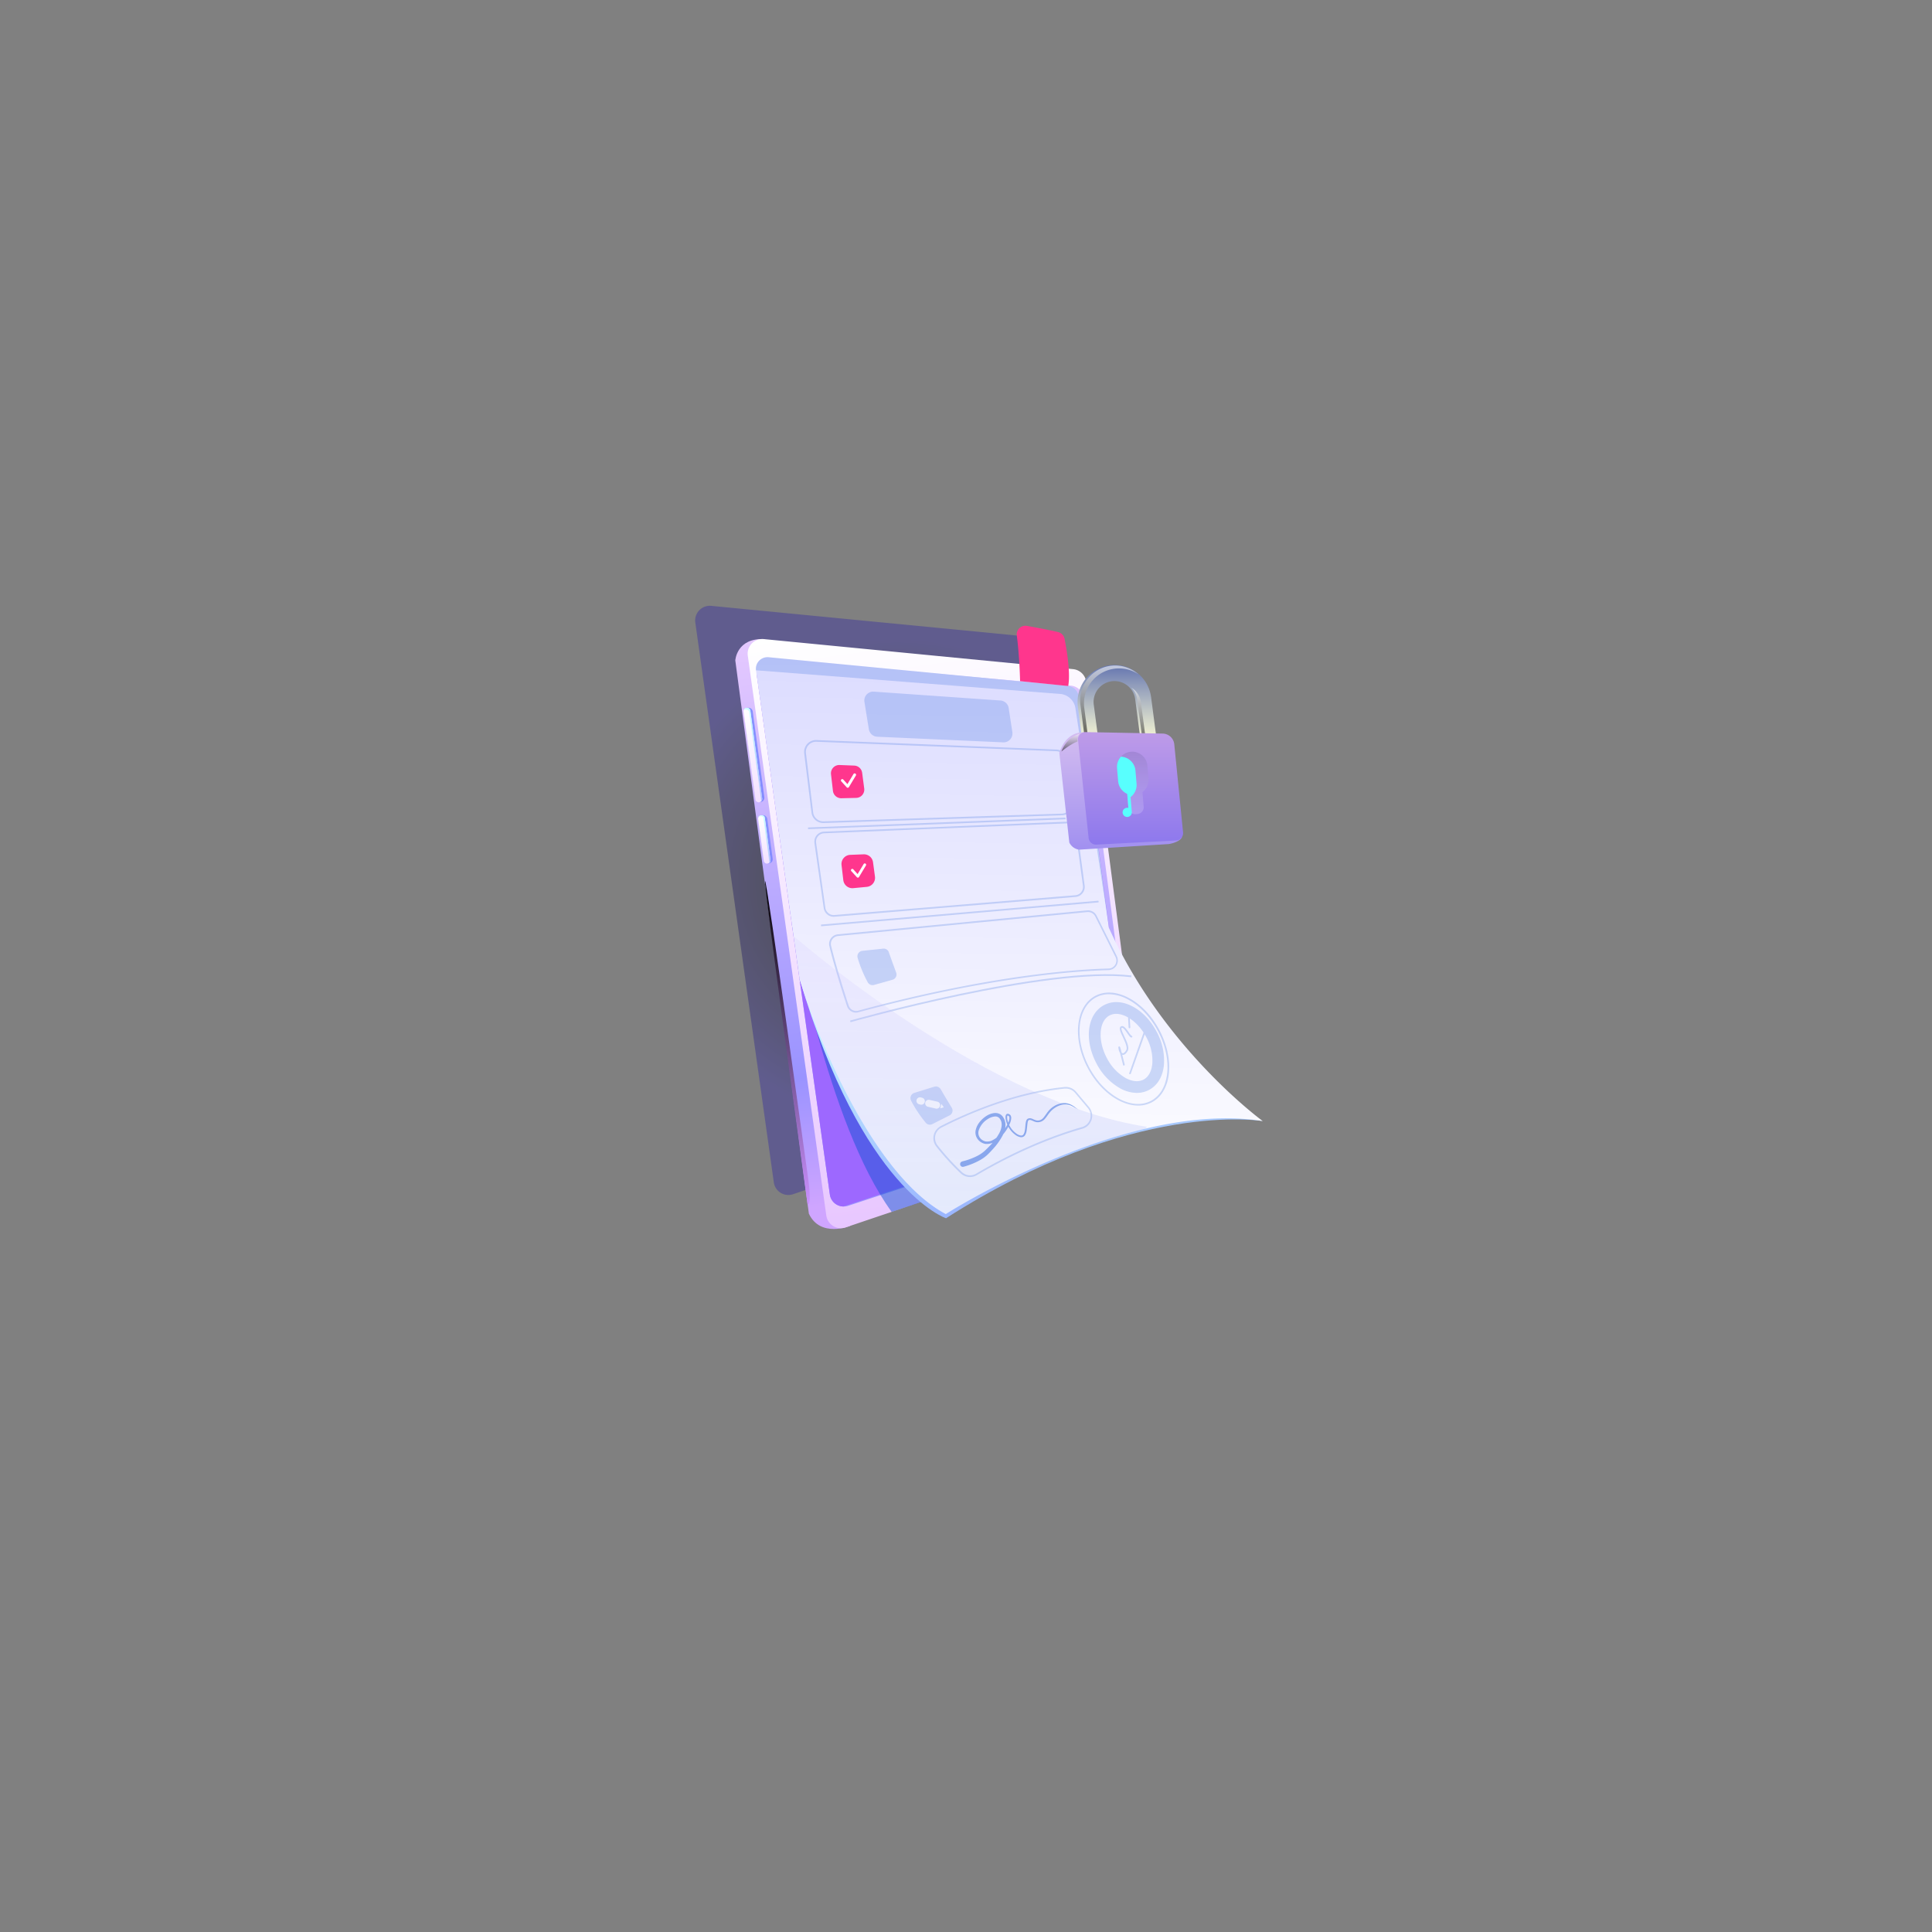 <?xml version="1.0" encoding="UTF-8"?> <svg xmlns="http://www.w3.org/2000/svg" xmlns:xlink="http://www.w3.org/1999/xlink" viewBox="0 0 1000 1000"><rect x="0" y="0" width="1000" height="1000" fill="#808080" stroke="none"/> <defs> <style>.cls-1{isolation:isolate;}.cls-2{opacity:0.42;fill:url(#Безымянный_градиент_417);}.cls-11,.cls-14,.cls-15,.cls-2,.cls-25,.cls-32{mix-blend-mode:screen;}.cls-3{fill:url(#Безымянный_градиент_144);}.cls-4{fill:url(#Безымянный_градиент_80);}.cls-5{fill:url(#Безымянный_градиент_108);}.cls-6{fill:#9d68ff;}.cls-17,.cls-19,.cls-7{fill:#1455d7;}.cls-21,.cls-32,.cls-7{opacity:0.5;}.cls-17,.cls-18,.cls-21,.cls-23,.cls-30,.cls-7{mix-blend-mode:multiply;}.cls-8{fill:url(#Безымянный_градиент_44);}.cls-9{fill:url(#Безымянный_градиент_104);}.cls-10{fill:url(#Безымянный_градиент_126);}.cls-11{fill:url(#Безымянный_градиент_69);}.cls-12{fill:url(#Безымянный_градиент_104-2);}.cls-13{fill:url(#Безымянный_градиент_126-2);}.cls-14{fill:url(#Безымянный_градиент_69-2);}.cls-15{fill:url(#Безымянный_градиент_114);}.cls-16{fill:url(#Безымянный_градиент_251);}.cls-17,.cls-18,.cls-23{opacity:0.2;}.cls-20{fill:#ff368d;}.cls-22{fill:#fff;}.cls-23{fill:url(#Безымянный_градиент_488);}.cls-24{fill:url(#Безымянный_градиент_410);}.cls-25{opacity:0.6;}.cls-26{fill:url(#Безымянный_градиент_284);}.cls-27{fill:url(#Безымянный_градиент_284-2);}.cls-28{fill:url(#Безымянный_градиент_51);}.cls-29{fill:url(#Безымянный_градиент_345);}.cls-30{opacity:0.32;fill:url(#Безымянный_градиент_353);}.cls-31{fill:#58fffe;}.cls-32{fill:url(#Безымянный_градиент_284-3);}</style> <radialGradient id="Безымянный_градиент_417" cx="473.44" cy="468.26" r="124.63" gradientTransform="translate(-67.18 54.88) rotate(-7.68)" gradientUnits="userSpaceOnUse"> <stop offset="0"></stop> <stop offset="0.12" stop-color="#030208"></stop> <stop offset="0.3" stop-color="#0a081e"></stop> <stop offset="0.53" stop-color="#151242"></stop> <stop offset="0.79" stop-color="#262074"></stop> <stop offset="1" stop-color="#342ca1"></stop> </radialGradient> <linearGradient id="Безымянный_градиент_144" x1="415.01" y1="642.87" x2="415.01" y2="334.91" gradientTransform="translate(-67.18 54.88) rotate(-7.68)" gradientUnits="userSpaceOnUse"> <stop offset="0.04" stop-color="#cfa5ff"></stop> <stop offset="0.26" stop-color="#9a93ff"></stop> <stop offset="1" stop-color="#e5c9ff"></stop> </linearGradient> <linearGradient id="Безымянный_градиент_80" x1="498.07" y1="642.84" x2="498.07" y2="335.03" gradientTransform="translate(-67.18 54.88) rotate(-7.68)" gradientUnits="userSpaceOnUse"> <stop offset="0" stop-color="#e8c7ff"></stop> <stop offset="1" stop-color="#fff"></stop> </linearGradient> <linearGradient id="Безымянный_градиент_108" x1="498.45" y1="631.9" x2="498.45" y2="345.98" gradientTransform="translate(-67.18 54.88) rotate(-7.68)" gradientUnits="userSpaceOnUse"> <stop offset="0.01" stop-color="#9a93ff"></stop> <stop offset="1" stop-color="#e5c9ff"></stop> </linearGradient> <linearGradient id="Безымянный_градиент_44" x1="528.83" y1="645.88" x2="531.13" y2="513.9" gradientTransform="translate(-67.18 54.88) rotate(-7.68)" gradientUnits="userSpaceOnUse"> <stop offset="0" stop-color="#9ab5ff"></stop> <stop offset="1" stop-color="#cdffff"></stop> </linearGradient> <linearGradient id="Безымянный_градиент_104" x1="408.61" y1="418.64" x2="408.61" y2="369.37" gradientTransform="translate(-67.18 54.88) rotate(-7.68)" gradientUnits="userSpaceOnUse"> <stop offset="0.01" stop-color="#838bff"></stop> <stop offset="1" stop-color="#8693ff"></stop> </linearGradient> <linearGradient id="Безымянный_градиент_126" x1="407.91" y1="418.64" x2="407.91" y2="369.37" gradientTransform="translate(-67.18 54.88) rotate(-7.68)" gradientUnits="userSpaceOnUse"> <stop offset="0" stop-color="#f2e0ff"></stop> <stop offset="1" stop-color="#fff"></stop> </linearGradient> <linearGradient id="Безымянный_градиент_69" x1="407.99" y1="418.35" x2="407.99" y2="369.34" gradientTransform="translate(-67.18 54.88) rotate(-7.68)" gradientUnits="userSpaceOnUse"> <stop offset="0" stop-color="#b0c2ff"></stop> <stop offset="1" stop-color="#caffff"></stop> </linearGradient> <linearGradient id="Безымянный_градиент_104-2" x1="408.61" y1="450.71" x2="408.61" y2="425.54" gradientTransform="matrix(1, 0, 0, 1, -12.25, -3.69)" xlink:href="#Безымянный_градиент_104"></linearGradient> <linearGradient id="Безымянный_градиент_126-2" x1="407.91" y1="450.71" x2="407.91" y2="425.54" xlink:href="#Безымянный_градиент_126"></linearGradient> <linearGradient id="Безымянный_градиент_69-2" x1="407.98" y1="450.55" x2="407.98" y2="425.52" xlink:href="#Безымянный_градиент_69"></linearGradient> <linearGradient id="Безымянный_градиент_114" x1="405.88" y1="628.37" x2="405.88" y2="459.46" gradientTransform="translate(-67.18 54.88) rotate(-7.68)" gradientUnits="userSpaceOnUse"> <stop offset="0" stop-color="#ca90ff"></stop> <stop offset="1"></stop> </linearGradient> <linearGradient id="Безымянный_градиент_251" x1="519.52" y1="628.9" x2="524.52" y2="342.38" gradientUnits="userSpaceOnUse"> <stop offset="0" stop-color="#fff"></stop> <stop offset="1" stop-color="#dcdcff"></stop> </linearGradient> <linearGradient id="Безымянный_градиент_488" x1="502.21" y1="628.37" x2="502.21" y2="484.41" gradientUnits="userSpaceOnUse"> <stop offset="0" stop-color="#7a97ef"></stop> <stop offset="0.38" stop-color="#a3aef6"></stop> <stop offset="0.79" stop-color="#c8c2fd"></stop> <stop offset="1" stop-color="#d6caff"></stop> </linearGradient> <linearGradient id="Безымянный_градиент_410" x1="578.23" y1="387.56" x2="578.23" y2="344.28" gradientUnits="userSpaceOnUse"> <stop offset="0" stop-color="#ffffd6"></stop> <stop offset="0.14" stop-color="#f1f2d3"></stop> <stop offset="0.4" stop-color="#ccd1c9"></stop> <stop offset="0.76" stop-color="#909cbb"></stop> <stop offset="1" stop-color="#6475b0"></stop> </linearGradient> <linearGradient id="Безымянный_градиент_284" x1="574.19" y1="382.56" x2="574.19" y2="344.5" gradientUnits="userSpaceOnUse"> <stop offset="0"></stop> <stop offset="1" stop-color="#fff"></stop> </linearGradient> <linearGradient id="Безымянный_градиент_284-2" x1="589.78" y1="385.98" x2="589.78" y2="355.98" xlink:href="#Безымянный_градиент_284"></linearGradient> <linearGradient id="Безымянный_градиент_51" x1="580" y1="439.78" x2="580" y2="379.08" gradientUnits="userSpaceOnUse"> <stop offset="0" stop-color="#a190f0"></stop> <stop offset="1" stop-color="#d4bdf0"></stop> </linearGradient> <linearGradient id="Безымянный_градиент_345" x1="585.18" y1="437.18" x2="585.18" y2="378.92" gradientUnits="userSpaceOnUse"> <stop offset="0" stop-color="#8d78ed"></stop> <stop offset="1" stop-color="#be9be8"></stop> </linearGradient> <linearGradient id="Безымянный_градиент_353" x1="586.32" y1="421.4" x2="586.32" y2="389.04" gradientUnits="userSpaceOnUse"> <stop offset="0" stop-color="#d6caff"></stop> <stop offset="0.21" stop-color="#c8bcf3"></stop> <stop offset="0.6" stop-color="#a597d3"></stop> <stop offset="1" stop-color="#7a6aad"></stop> </linearGradient> <linearGradient id="Безымянный_градиент_284-3" x1="553.99" y1="389.04" x2="553.99" y2="379.97" xlink:href="#Безымянный_градиент_284"></linearGradient> </defs> <title>rМонтажная область 1</title> <g class="cls-1"> <g id="Слой_1" data-name="Слой 1"> <path class="cls-2" d="M368.16,313.59l160.09,15.55a7.61,7.61,0,0,1,6.81,6.58L564.43,559.6a7.6,7.6,0,0,1-5.1,8.2L410.52,618.11a7.6,7.6,0,0,1-10-6.15L359.89,322.22A7.61,7.61,0,0,1,368.16,313.59Z"></path> <path class="cls-3" d="M380.59,341.83s.66-11.81,15.13-11L440,634.54s-15.43,6.3-21.33-6.35Z"></path> <path class="cls-4" d="M395.33,330.79l160.08,15.55a7.6,7.6,0,0,1,6.81,6.58L591.6,576.8a7.62,7.62,0,0,1-5.11,8.2l-148.8,50.31a7.61,7.61,0,0,1-10-6.15L387.06,339.42A7.6,7.6,0,0,1,395.33,330.79Z"></path> <path class="cls-5" d="M560.76,361l27.26,208a7.13,7.13,0,0,1-5,7.64L439.13,624.08a7.5,7.5,0,0,1-2.58.39,7.17,7.17,0,0,1-7-6.06L391.71,349.29a7.17,7.17,0,0,1,5.17-7.78,7.53,7.53,0,0,1,2.86-.28l154.48,13.66A7.12,7.12,0,0,1,560.76,361Z"></path> <path class="cls-6" d="M558.42,361.29l27.25,208a7.12,7.12,0,0,1-5,7.64L436.79,624.4l-.24.07a7.17,7.17,0,0,1-7-6.06L391.71,349.29a7.17,7.17,0,0,1,5.17-7.78l.53,0,154.47,13.67A7.13,7.13,0,0,1,558.42,361.29Z"></path> <path class="cls-7" d="M409.87,478.49s18.39,103.38,51.66,148.76l17.65-5.87Z"></path> <path class="cls-8" d="M653.59,580.26s-67.29-11.58-163.92,50.3c0,0-43.29-14.24-75.85-124Z"></path> <path class="cls-9" d="M393.68,415.17h0a2.26,2.26,0,0,1-2.54-1.94l-6-44.35a2.27,2.27,0,0,1,1.94-2.55h0a2.27,2.27,0,0,1,2.54,1.94l6,44.36A2.26,2.26,0,0,1,393.68,415.17Z"></path> <path class="cls-10" d="M393,415.26h0a1.73,1.73,0,0,1-2-1.49l-6.12-45.39a1.73,1.73,0,0,1,1.49-1.95h0a1.73,1.73,0,0,1,2,1.49l6.12,45.39A1.73,1.73,0,0,1,393,415.26Z"></path> <path class="cls-11" d="M386.4,366.4a1.73,1.73,0,0,0-1.43,1.22,1.78,1.78,0,0,1,.87-.39,1.74,1.74,0,0,1,2,1.49l6.12,45.4a1.74,1.74,0,0,1-.06.72,1.73,1.73,0,0,0,.62-1.56l-6.12-45.4A1.73,1.73,0,0,0,386.4,366.4Z"></path> <rect class="cls-12" x="394.02" y="421.89" width="4.52" height="25.17" rx="2.11" transform="translate(-54.55 56.9) rotate(-7.69)"></rect> <path class="cls-13" d="M397.26,447h0a1.74,1.74,0,0,1-1.95-1.49l-2.9-21.5a1.74,1.74,0,0,1,1.49-1.95h0a1.74,1.74,0,0,1,2,1.48l2.89,21.5A1.74,1.74,0,0,1,397.26,447Z"></path> <path class="cls-14" d="M393.9,422.08a2.15,2.15,0,0,0-1.49.73,3.14,3.14,0,0,1,.88-.26c.95-.13,1.78.16,1.84.65l3.13,23.18a.55.55,0,0,1-.11.38c.47-.22.76-.54.71-.85l-3.12-23.18C395.67,422.24,394.85,422,393.9,422.08Z"></path> <path class="cls-15" d="M418,623.5S395,456.23,396,456s22.33,154.29,22.33,154.29S420.29,623.58,418,623.5Z"></path> <path class="cls-16" d="M653.59,580.26c-19.49-3.08-40.61-.86-61,4-54.07,12.84-103.05,44.13-103.05,44.13-35-18.7-63.66-82.71-75.71-121.83l-3.12-22.13L391.3,346.94v-.06a6,6,0,0,1,6.47-6.7l155.17,14.9a5.93,5.93,0,0,1,5.29,5,1.29,1.29,0,0,1,0,.19c.66,5,1.64,12.54,2.8,21.42l1,7.75.31,2.3c.76,5.82,1.58,12,2.39,18.24l2,15.05c.21,1.66.44,3.32.65,5l5.08,38.75c.87,6.6,1.43,10.84,1.51,11.43C602.14,542.86,653.59,580.26,653.59,580.26Z"></path> <path class="cls-17" d="M447.43,363.33l2.29,14.14a4.62,4.62,0,0,0,4.34,3.86l65.2,2.91A4.59,4.59,0,0,0,524,379l-1.91-12.52a4.6,4.6,0,0,0-4.23-3.9L452.29,358A4.6,4.6,0,0,0,447.43,363.33Z"></path> <g class="cls-18"> <rect class="cls-19" x="418.18" y="425.74" width="133.38" height="0.86" transform="translate(-16 18.93) rotate(-2.2)"></rect> </g> <g class="cls-18"> <rect class="cls-19" x="424.74" y="472.35" width="144.18" height="0.86" transform="translate(-38.75 44.39) rotate(-4.92)"></rect> </g> <g class="cls-18"> <path class="cls-19" d="M440.22,529.09l-.24-.83c1-.29,101.86-28.73,145.64-23.33l-.1.86C541.91,500.43,441.23,528.8,440.22,529.09Z"></path> </g> <path class="cls-20" d="M430.13,400.78l1,8.59a4.31,4.31,0,0,0,4.37,3.8l7.66-.18a4.3,4.3,0,0,0,4.16-4.85L446.25,400a4.3,4.3,0,0,0-4.09-3.73l-7.59-.3A4.3,4.3,0,0,0,430.13,400.78Z"></path> <path class="cls-20" d="M435.58,447.75l.91,7.79a4.73,4.73,0,0,0,5.14,4.17l7-.67a4.72,4.72,0,0,0,4.25-5.32l-1-7.41A4.72,4.72,0,0,0,447,442.2l-7,.27A4.73,4.73,0,0,0,435.58,447.75Z"></path> <path class="cls-17" d="M443.92,495.81a64.11,64.11,0,0,0,5.28,12.72,2.8,2.8,0,0,0,3.18,1.27c2.36-.65,6.37-1.75,9.6-2.69a2.83,2.83,0,0,0,1.88-3.7c-1.08-2.93-2.75-7.48-3.79-10.5a2.82,2.82,0,0,0-3-1.89l-10.76,1.14A2.83,2.83,0,0,0,443.92,495.81Z"></path> <path class="cls-17" d="M471.59,569.73a64.71,64.71,0,0,0,7.63,11.46,2.81,2.81,0,0,0,3.37.64c2.19-1.09,5.91-3,8.9-4.49a2.83,2.83,0,0,0,1.13-4c-1.63-2.67-4.14-6.82-5.74-9.58a2.84,2.84,0,0,0-3.29-1.28l-10.34,3.2A2.83,2.83,0,0,0,471.59,569.73Z"></path> <path class="cls-17" d="M558.22,360l2.84,21.61,1,7.75.3,2.31,2.4,18.23,2,15.05.66,5,5.08,38.75c.53,4,.93,7.11,1.19,9.08l.31,2.35L556.62,366.52a8.69,8.69,0,0,0-7.91-7.35L391.3,346.94v-.06a6,6,0,0,1,6.47-6.7l155.17,14.9A6,6,0,0,1,558.22,360Z"></path> <g class="cls-18"> <path class="cls-19" d="M502.11,609.24a7,7,0,0,1-4.83-1.91,129.87,129.87,0,0,1-12.69-13.93,7,7,0,0,1,2.33-10.52c12.55-6.42,37.56-17.59,64.09-20.25a7,7,0,0,1,6,2.46l6.67,7.92a7,7,0,0,1-3.44,11.22c-12.19,3.46-31.57,10.45-54.62,24A7,7,0,0,1,502.11,609.24Zm49.6-45.78c-.2,0-.41,0-.61,0-26.39,2.64-51.29,13.77-63.79,20.16a6.09,6.09,0,0,0-3.18,4.1,6.19,6.19,0,0,0,1.14,5.12,129.07,129.07,0,0,0,12.6,13.83h0a6.17,6.17,0,0,0,7.36.83c23.13-13.64,42.58-20.65,54.83-24.14a6.11,6.11,0,0,0,3-9.83l-6.66-7.92A6.14,6.14,0,0,0,551.71,563.46Z"></path> </g> <path class="cls-20" d="M528,352.57s-.29-13.23-1.71-23.61a4.49,4.49,0,0,1,5.22-5c5,.89,11.79,2.15,16.17,3.2A4.49,4.49,0,0,1,551,330.6c1.08,5.4,3.18,17.5,1.91,24.48Z"></path> <g class="cls-21"> <path class="cls-19" d="M498.12,601.13a35.25,35.25,0,0,0,7.74-2.84,17.63,17.63,0,0,0,3.35-2.2c1-.86,2.05-1.92,3-2.91a30.6,30.6,0,0,0,5-6.62c1.24-2.37,1.85-5.14.49-7.22a2.79,2.79,0,0,0-2.76-1.45,7.94,7.94,0,0,0-3.59,1.29,10.76,10.76,0,0,0-4.82,6.11,4.31,4.31,0,0,0,.61,3.52,4.89,4.89,0,0,0,3.06,2,6,6,0,0,0,3.75-.76,14.15,14.15,0,0,0,3.31-2.44,20.44,20.44,0,0,0,4.73-6.85,6.64,6.64,0,0,0,.48-1.94,1.74,1.74,0,0,0-.12-.85.77.77,0,0,0-.19-.27,1.62,1.62,0,0,0-.36-.21.44.44,0,0,0-.25-.06s-.07,0-.13.12a2,2,0,0,0-.14.84,7.07,7.07,0,0,0,.35,2,11.84,11.84,0,0,0,4.77,6.57c1.12.69,2.62,1.24,3.29.28a4.27,4.27,0,0,0,.69-1.79,19.65,19.65,0,0,0,.29-2.08c.07-.71.12-1.43.24-2.17a5.57,5.57,0,0,1,.28-1.14,2.24,2.24,0,0,1,.31-.59,1.34,1.34,0,0,1,.62-.48,2.59,2.59,0,0,1,1.29-.16,4.31,4.31,0,0,1,1.15.36,9.58,9.58,0,0,0,1.92.73,3.42,3.42,0,0,0,1.87-.15,3.74,3.74,0,0,0,1.58-1.07c.91-1,1.63-2.27,2.56-3.41a11.7,11.7,0,0,1,3.38-2.92,10.56,10.56,0,0,1,4.24-1.39,7.88,7.88,0,0,1,4.34.86,12.62,12.62,0,0,1,1.86,1.16l.86.65a1.93,1.93,0,0,0,.94.46,1.89,1.89,0,0,1-1-.34l-.94-.53a15.31,15.31,0,0,0-1.9-1,8,8,0,0,0-4.05-.52,10.78,10.78,0,0,0-3.83,1.46,11.88,11.88,0,0,0-3.09,2.7c-.9,1.06-1.6,2.31-2.65,3.44a4.74,4.74,0,0,1-4.34,1.47c-1.57-.31-2.77-1.47-3.82-1-.32.06-.53.83-.63,1.48s-.17,1.39-.24,2.11-.15,1.45-.29,2.18a5.34,5.34,0,0,1-.88,2.18,2.23,2.23,0,0,1-1.1.77,2.71,2.71,0,0,1-1.29.06,6.34,6.34,0,0,1-2.13-.9,12.75,12.75,0,0,1-5.09-7.12,9.14,9.14,0,0,1-.39-2.23,2.57,2.57,0,0,1,.24-1.26,1,1,0,0,1,.68-.55,1.26,1.26,0,0,1,.79.09,2.53,2.53,0,0,1,.57.34,1.54,1.54,0,0,1,.45.57,2.63,2.63,0,0,1,.23,1.26,7.78,7.78,0,0,1-.49,2.24,21.51,21.51,0,0,1-4.83,7.34,15.22,15.22,0,0,1-3.53,2.73,7.37,7.37,0,0,1-4.54,1,6.31,6.31,0,0,1-4-2.5A5.79,5.79,0,0,1,505,585a10.31,10.31,0,0,1,2-4.16,14.36,14.36,0,0,1,3.36-3.1,9.62,9.62,0,0,1,4.42-1.65,5.21,5.21,0,0,1,2.57.46,4.65,4.65,0,0,1,1.93,1.79,7.29,7.29,0,0,1,1.12,4.73,12.85,12.85,0,0,1-1.35,4.47,33,33,0,0,1-5.15,7.25c-1,1.1-1.95,2.13-3.09,3.18a20.31,20.31,0,0,1-3.76,2.62,37.86,37.86,0,0,1-8.31,3.32,1.41,1.41,0,0,1-.75-2.72h0Z"></path> </g> <g class="cls-18"> <path class="cls-19" d="M589.12,572.25c-9.18,0-19.74-7.45-26.09-19.39-8.07-15.19-6.32-32,3.89-37.39,5-2.64,11.18-2.24,17.47,1.14s11.8,9.22,15.7,16.55,5.64,15.24,4.94,22.27-3.86,12.47-8.83,15.11A15,15,0,0,1,589.12,572.25ZM574,514.61a14.1,14.1,0,0,0-6.71,1.63c-9.79,5.2-11.38,21.45-3.53,36.21s22.2,22.54,32,17.33c4.71-2.51,7.69-7.63,8.38-14.43s-1-14.61-4.85-21.78-9.26-12.93-15.34-16.2A21.2,21.2,0,0,0,574,514.61Z"></path> <path class="cls-19" d="M588.42,565.68a18.29,18.29,0,0,1-8.62-2.36,31.07,31.07,0,0,1-12.25-12.86c-6.54-12.3-4.83-25.56,3.88-30.2s20.67,1.37,27.2,13.67h0a31,31,0,0,1,3.81,17.35c-.6,6-3.33,10.53-7.69,12.85A13.44,13.44,0,0,1,588.42,565.68Zm-10.66-40.9a7.28,7.28,0,0,0-3.49.83c-5.52,2.94-6.16,13-1.38,22A25,25,0,0,0,582.66,558c3.45,1.85,6.73,2.13,9.25.79s4.12-4.21,4.51-8.11a25,25,0,0,0-3.13-13.89h0C589.43,529.51,583,524.78,577.76,524.78Z"></path> <path class="cls-19" d="M584.89,556l-.14,0a.42.42,0,0,1-.26-.55l7.5-21.23a.44.44,0,0,1,.56-.26.43.43,0,0,1,.26.55l-7.51,21.23A.43.43,0,0,1,584.89,556Z"></path> <path class="cls-19" d="M581.72,551.56a.43.43,0,0,1-.42-.33c-.45-1.82-1.08-4.29-1.58-6.17a6.46,6.46,0,0,1-.78-2.29c-.11-.63-.18-1,.26-1.11s.51-.11,1.35,3.09a1,1,0,0,0,.56.41c.5.09,1.18-.52,1.82-1.62.77-1.32-.63-4.32-1.75-6.73-1.2-2.58-2.15-4.62-1.13-5.43a1.19,1.19,0,0,1,.94-.26c1.09.16,2.17,1.7,3.22,3.2a8.12,8.12,0,0,0,1.49,1.82.43.43,0,0,1,.4.45.42.42,0,0,1-.47.41c-.59,0-1.13-.76-2.13-2.18-.8-1.16-1.91-2.74-2.63-2.85a.36.36,0,0,0-.28.08c-.49.39.59,2.7,1.37,4.39,1.34,2.86,2.71,5.82,1.72,7.53-1.1,1.89-2.09,2.15-2.72,2l-.09,0c.33,1.28.74,2.92,1.27,5a.42.42,0,0,1-.32.52Z"></path> <path class="cls-19" d="M584.61,532.23a.44.44,0,0,1-.43-.41l-.28-5.05a.43.43,0,0,1,.86,0l.29,5a.44.44,0,0,1-.41.46Z"></path> </g> <g class="cls-18"> <path class="cls-19" d="M443.1,524.15a5,5,0,0,1-4.71-3.42c-2.34-7.13-6.62-20.63-9.11-31a5,5,0,0,1,4.35-6.12l129.06-12.39a5,5,0,0,1,4.92,2.73l10.48,21a5,5,0,0,1-4.32,7.18c-16.24.41-61.37,3.37-129.37,21.78A4.85,4.85,0,0,1,443.1,524.15Zm120.06-52.07-.39,0-129,12.39a4.11,4.11,0,0,0-3.6,5.06c2.48,10.31,6.76,23.79,9.09,30.91h0a4.1,4.1,0,0,0,5,2.68c68.09-18.44,113.3-21.4,129.57-21.81a4.11,4.11,0,0,0,3.57-5.93l-10.48-21A4.14,4.14,0,0,0,563.16,472.08Z"></path> </g> <g class="cls-18"> <path class="cls-19" d="M431.51,474.51a5.21,5.21,0,0,1-5.15-4.48l-4.8-33.64a5.21,5.21,0,0,1,4.94-5.93l125.7-5.15a5.2,5.2,0,0,1,5.37,4.51l3.84,28.54a5.21,5.21,0,0,1-4.73,5.89L431.94,474.49Zm120.9-48.34h-.18l-125.69,5.14a4.34,4.34,0,0,0-4.12,4.95l4.79,33.64a4.36,4.36,0,0,0,4.66,3.72l124.74-10.25a4.27,4.27,0,0,0,3-1.6,4.32,4.32,0,0,0,.92-3.3l-3.85-28.55A4.32,4.32,0,0,0,552.41,426.17Z"></path> </g> <g class="cls-18"> <path class="cls-19" d="M426.15,426a6.15,6.15,0,0,1-6.12-5.42l-3.77-30.62a6.17,6.17,0,0,1,6.36-6.91l124.15,4.91a6.16,6.16,0,0,1,5.87,5.34L555.57,415a6.17,6.17,0,0,1-5.91,7l-123.31,4Zm-5.26-5.52a5.28,5.28,0,0,0,5.43,4.65l123.31-4a5.31,5.31,0,0,0,5.08-6l-2.93-21.72a5.29,5.29,0,0,0-5-4.59l-124.15-4.9a5.29,5.29,0,0,0-5.47,5.94Z"></path> </g> <path class="cls-22" d="M438.77,407.74a.71.71,0,0,1-.51-.23l-2.79-3.06a.7.7,0,0,1,0-1,.69.69,0,0,1,1,.05l2.16,2.36,3.12-5.2a.71.71,0,0,1,1-.24.7.7,0,0,1,.24,1l-3.61,6a.68.68,0,0,1-.53.33Z"></path> <path class="cls-22" d="M444,454.25a.68.68,0,0,1-.51-.23L440.74,451a.7.7,0,1,1,1-.94l2.16,2.37,3.12-5.2a.7.7,0,0,1,1.2.72l-3.61,6a.69.69,0,0,1-.53.34Z"></path> <path class="cls-22" d="M484.76,573.84a1.84,1.84,0,0,1-.41-.05l-4.06-.93a1.83,1.83,0,1,1,.83-3.57l4.05.93a1.83,1.83,0,0,1-.41,3.62Z"></path> <path class="cls-22" d="M476.87,571.8a1.89,1.89,0,0,1-.47-.06l-.68-.18a1.83,1.83,0,1,1,.93-3.54l.68.18a1.83,1.83,0,0,1-.46,3.6Z"></path> <polygon class="cls-22" points="486.64 573.67 487.26 571.38 488.52 573.16 486.64 573.67"></polygon> <path class="cls-23" d="M593.73,583.25l-1.15,1c-54.07,12.84-103.05,44.13-103.05,44.13-35-18.7-63.66-82.71-75.71-121.83l-3.12-22.13C420.33,492.71,512.88,570.92,593.73,583.25Z"></path> <path class="cls-24" d="M594.57,387.56a4.16,4.16,0,0,1-4.11-3.61l-2.88-22a10.81,10.81,0,0,0-21.45,2.78l2,15.22a4.15,4.15,0,1,1-8.23,1.05l-2-15.21a19.11,19.11,0,0,1,37.91-4.92l2.88,22a4.14,4.14,0,0,1-3.57,4.65A3.48,3.48,0,0,1,594.57,387.56Z"></path> <g class="cls-25"> <path class="cls-26" d="M589.22,349a18.12,18.12,0,0,0-28,17.43l1.85,14.42a4,4,0,0,0,.65,1.71,3.93,3.93,0,0,1-2.61-3.22l-1.86-14.41A18.12,18.12,0,0,1,589.22,349Z"></path> <path class="cls-27" d="M593.94,386a3.93,3.93,0,0,1-2.61-3.21l-2.75-20.83a10.2,10.2,0,0,0-3-6,10.17,10.17,0,0,1,4.94,7.47l2.74,20.83A4,4,0,0,0,593.94,386Z"></path> </g> <path class="cls-28" d="M605,436.88l-46.45,2.9a6.58,6.58,0,0,1-5.07-3.69l-5.17-46.39s2.78-10.78,12.43-10.62c4.82.08,45.5,46.18,51,54.29C610.47,436.05,605,436.88,605,436.88Z"></path> <path class="cls-29" d="M563.48,433.78,558,383.14a3.8,3.8,0,0,1,3.86-4.22l39.94.78a6.14,6.14,0,0,1,6,5.52l4.55,45.63a3.81,3.81,0,0,1-3.59,4.19l-41.29,2.13A3.81,3.81,0,0,1,563.48,433.78Z"></path> <path class="cls-30" d="M591.33,410l.64,7.53a3.53,3.53,0,0,1-3.23,3.81l-.86.08a3.52,3.52,0,0,1-2.1-.48,3.59,3.59,0,0,1-1.72-2.73l-.61-7.29a7.91,7.91,0,0,1-4.7-6.55l-.57-6.75a7.89,7.89,0,0,1,2-5.93,7.81,7.81,0,0,1,5.18-2.59,7.9,7.9,0,0,1,8.52,7.18l.58,6.77A7.88,7.88,0,0,1,591.33,410Z"></path> <path class="cls-31" d="M585.16,412.58l.63,7.53a2.38,2.38,0,1,1-1.73-1.93l-.61-7.29a7.91,7.91,0,0,1-4.7-6.55l-.57-6.75a7.89,7.89,0,0,1,2-5.93,7.88,7.88,0,0,1,7.53,7.2l.57,6.76A7.86,7.86,0,0,1,585.16,412.58Z"></path> <path class="cls-32" d="M549.38,389s4.58-3.85,8.36-5.23a5.27,5.27,0,0,1,.86-3.84S552.27,381.3,549.38,389Z"></path> </g> </g> </svg> 
